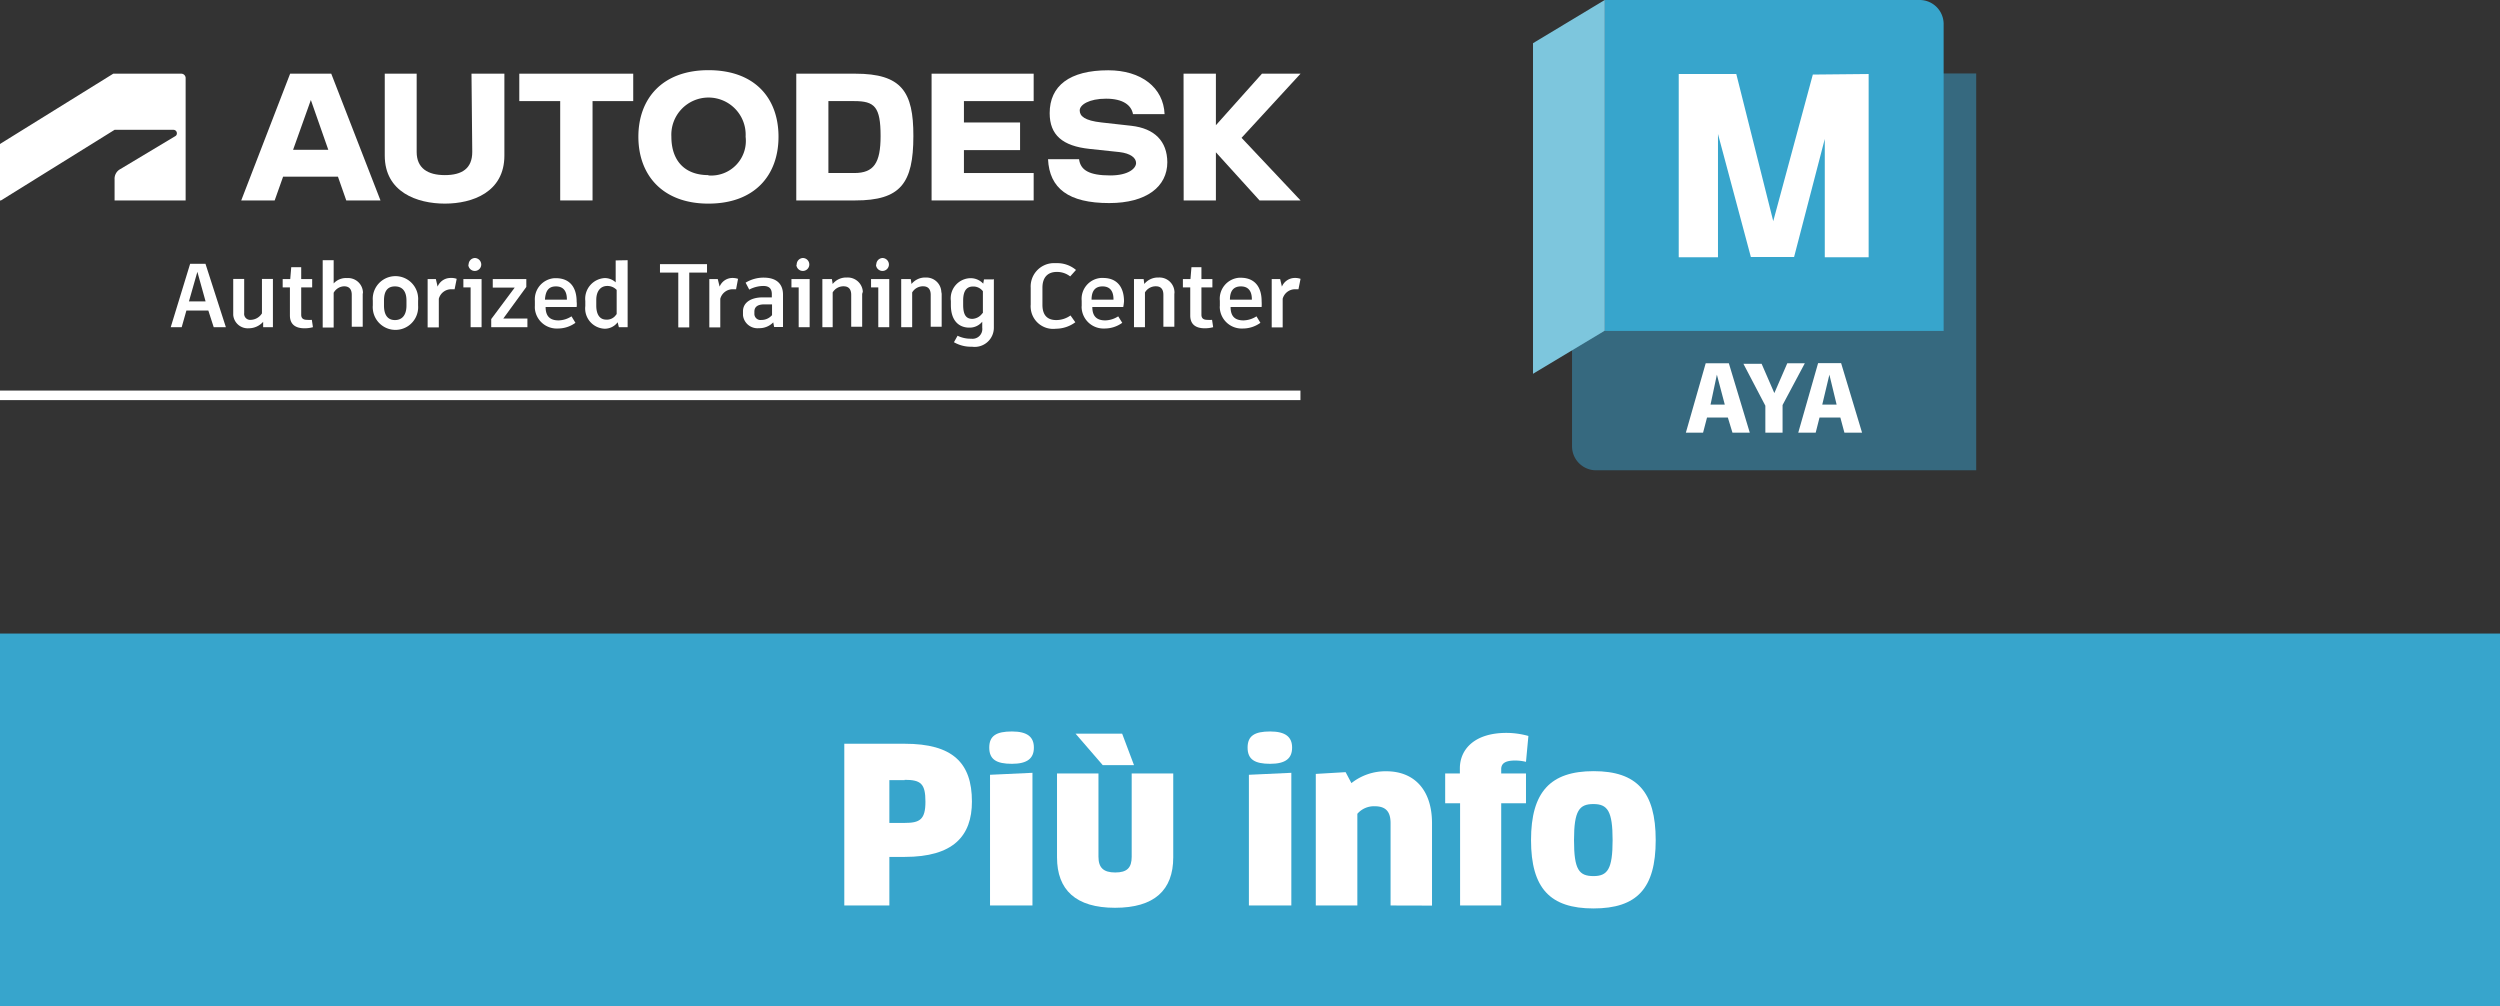 <svg xmlns="http://www.w3.org/2000/svg" viewBox="0 0 228 91.78"><rect x="0" y="0" width="228" height="91.78" fill="#333333" stroke="none"/><defs><style>.cls-1{fill:#37a5cc;}.cls-2{fill:#fff;}.cls-3{fill:#36697f;}.cls-4{fill:#7dc6dd;}</style></defs><g id="Livello_2" data-name="Livello 2"><g id="Livello_1-2" data-name="Livello 1"><g id="Livello_2-2" data-name="Livello 2"><g id="Livello_1-2-2" data-name="Livello 1-2"><rect class="cls-1" y="57.78" width="228" height="34"/><path class="cls-2" d="M82.51,78.15h-1.4v4.43H77V67.83h5.51c4.36,0,6.13,1.73,6.13,5.27C88.64,76.27,86.91,78.15,82.51,78.15Zm0-7h-1.4v3.9h1.4c1.37,0,1.89-.3,1.89-1.93s-.4-2-1.89-2Z"/><path class="cls-2" d="M92.29,69.66c-1.42,0-2.07-.4-2.07-1.48s.65-1.47,2.07-1.47,2,.51,2,1.47S93.72,69.66,92.29,69.66Zm-2,12.92V70.66l3.87-.18v12.1Z"/><path class="cls-2" d="M107,78.19c0,3-1.73,4.6-5.31,4.6s-5.29-1.63-5.29-4.6V70.54h3.78v7.59c0,1,.45,1.44,1.53,1.44s1.5-.43,1.5-1.44V70.54H107Zm-6.43-8.41-2.48-2.87h4.25l1.08,2.87Z"/><path class="cls-2" d="M115.84,69.66c-1.41,0-2.06-.4-2.06-1.48s.65-1.47,2.06-1.47,2,.51,2,1.47S117.28,69.66,115.84,69.66ZM113.9,82.58V70.66l3.87-.18v12.1Z"/><path class="cls-2" d="M126.82,82.58V75.07c0-1.11-.49-1.54-1.46-1.54a2,2,0,0,0-1.57.69v8.36H120v-12l2.72-.16.53,1a5,5,0,0,1,3.18-1.08c2.54,0,4.17,1.69,4.17,4.74v7.51Z"/><path class="cls-2" d="M133.16,82.58V73.26H131.8V70.54h1.34v-.47c0-1.71,1.31-3.23,4.25-3.23a7.49,7.49,0,0,1,2,.28l-.22,2.36a4.21,4.21,0,0,0-1-.12c-.94,0-1.26.3-1.26.79v.39h2.26v2.72h-2.26v9.32Z"/><path class="cls-2" d="M145.32,82.85c-3.94,0-5.69-1.83-5.69-6.23s1.77-6.29,5.71-6.29S151,72.21,151,76.62,149.29,82.85,145.32,82.85Zm0-2.95c1.29,0,1.75-.63,1.75-3.28s-.46-3.29-1.75-3.29-1.77.59-1.77,3.29.45,3.28,1.79,3.28Z"/></g></g><g id="Livello_2-3" data-name="Livello 2"><g id="Livello_1-2-3" data-name="Livello 1-2"><g id="b82a632e-4888-4760-a119-707431a1add2"><path id="aafa4d6f-b327-4d41-89f7-193601ba9ff9" class="cls-3" d="M146.35,0,176.92,6.7h3.31V42.89H145.55a2.19,2.19,0,0,1-2.18-2.18h0V31.59L146.28.1Z"/><path id="e62b8b6d-a2d5-42f5-95e3-82be612e200d" class="cls-1" d="M146.35,0h28.73a2.19,2.19,0,0,1,2.18,2.18v28H146.35Z"/><polygon id="b696bc37-b8aa-4354-bbfa-d3faf3be85c0" class="cls-4" points="139.81 34.09 146.35 30.16 146.35 0 139.81 3.94 139.81 34.09"/></g><g id="a0880521-7399-45a5-9c9f-e67267c4ec84"><path class="cls-2" d="M157.58,38.08h-1.9l-.36,1.38h-1.57l1.81-6.33h2.11l1.91,6.33H158Zm-1-3.91L156,36.9h1.3Z"/><path class="cls-2" d="M162.57,36.94v2.52H161V37l-2-3.82h1.66l1.16,2.67L163,33.13h1.6Z"/><path class="cls-2" d="M167.84,38.08h-1.9l-.35,1.38H164l1.81-6.34h2.1l1.91,6.34h-1.61Zm-1-3.91-.65,2.73h1.31Z"/></g><g id="e31ea7dd-e699-418c-8488-ea7f2ad8fb14"><path class="cls-2" d="M170.42,6.75V23.46h-4V12.67l-2.8,10.77v0h-3.94l-3-11.22V23.46h-3.58V6.75h5.25l3.37,13.42L165.33,6.8l0,0Z"/></g></g></g><g id="Livello_2-4" data-name="Livello 2"><g id="Layer_1" data-name="Layer 1"><g id="ADKPGENK0002-MainLW-RGB-black"><path id="symbol" class="cls-2" d="M.09,18.28l10.36-6.44h5.37a.31.31,0,0,1,.31.31h0a.28.28,0,0,1-.15.27l-5.09,3.05a1,1,0,0,0-.44.89v1.92h6.48V7.11a.4.4,0,0,0-.39-.39H10.33L0,13.13v5.15Z"/></g><polygon class="cls-2" points="84.96 18.28 94.27 18.28 94.27 15.78 87.91 15.78 87.91 13.69 93.03 13.69 93.03 11.17 87.91 11.17 87.91 9.22 94.27 9.22 94.27 6.72 84.96 6.72 84.96 18.28"/><path class="cls-2" d="M26.46,6.72,22,18.28h3.05l.77-2.17h5l.76,2.17H34.7L30.21,6.72Zm.27,6.94,1.62-4.54,1.59,4.54Z"/><polygon class="cls-2" points="47.36 9.22 51.09 9.22 51.09 18.28 54.04 18.28 54.04 9.22 57.75 9.22 57.75 6.72 47.36 6.72 47.36 9.22"/><path class="cls-2" d="M43.07,13.86c0,1.5-.93,2.11-2.5,2.11S38,15.33,38,13.86V6.72H35.09v7.47c0,3.33,2.95,4.38,5.48,4.38S46,17.52,46,14.19V6.72h-3Z"/><polygon class="cls-2" points="118.61 6.72 115.09 6.72 110.89 11.42 110.89 6.72 107.94 6.72 107.95 18.28 110.89 18.28 110.89 13.89 114.87 18.28 118.61 18.28 113.23 12.57 118.61 6.72"/><path class="cls-2" d="M78,6.72H72.62V18.28H78c4.12,0,5.3-1.55,5.3-5.87C83.31,8.35,82.22,6.72,78,6.72Zm-.12,9.06H75.55V9.22h2.36c1.85,0,2.4.51,2.4,3.19C80.31,14.87,79.69,15.78,77.91,15.78Z"/><path class="cls-2" d="M103.16,11.47l-2.69-.3c-1.57-.17-2-.59-2-1.1S99.32,9,100.87,9s2.31.59,2.46,1.41h2.88c-.1-2.44-2.15-4-5.14-4-3.53,0-5.34,1.42-5.34,3.91,0,2,1.18,3,3.64,3.26l2.73.29c1,.12,1.51.52,1.51,1S102.92,16,101.26,16c-1.94,0-2.72-.49-2.85-1.48H95.58c.13,2.66,1.86,4,5.58,4,3.39,0,5.3-1.49,5.3-3.73C106.44,12.88,105.31,11.71,103.16,11.47Z"/><path class="cls-2" d="M64.61,6.4c-4.2,0-6.39,2.59-6.39,6.07s2.19,6.1,6.39,6.1S71,16,71,12.47,68.83,6.4,64.61,6.4Zm0,9.57c-2.18,0-3.38-1.33-3.38-3.5a3.39,3.39,0,1,1,6.77,0A3.16,3.16,0,0,1,64.61,16Z"/><path class="cls-2" d="M19,28.32H17l-.43,1.52h-1l1.77-5.78h1.4l1.86,5.78H19.49Zm-1.77-.83h1.52L18,24.79Z"/><path class="cls-2" d="M24.89,25.45v4.39H24L24,29.35a1.77,1.77,0,0,1-1.32.59,1.33,1.33,0,0,1-1.41-1.22V25.44h1v3.11a.55.55,0,0,0,.48.62h.14a1.25,1.25,0,0,0,1-.59V25.44h1Z"/><path class="cls-2" d="M28.54,29.84a2.86,2.86,0,0,1-.77.1c-.84,0-1.33-.37-1.33-1.17V26.21h-.66v-.76h.69l.09-1.08h.91v1.08h1v.76h-1V28.7c0,.32.17.47.54.47a3.13,3.13,0,0,0,.43,0Z"/><path class="cls-2" d="M33.08,26.8v3h-1V26.89c0-.55-.27-.78-.7-.78a1.14,1.14,0,0,0-.95.59v3.17h-1V23.73h1v2.12a1.52,1.52,0,0,1,1.22-.49,1.36,1.36,0,0,1,1.45,1.27A.48.48,0,0,1,33.08,26.8Z"/><path class="cls-2" d="M38.13,27.41v.45a2.07,2.07,0,1,1-4.13.31,1.61,1.61,0,0,1,0-.31v-.45a2.07,2.07,0,0,1,4.13-.31A1.61,1.61,0,0,1,38.13,27.41Zm-3.11,0v.46c0,.87.35,1.32,1,1.32s1.05-.45,1.05-1.32v-.46c0-.84-.37-1.29-1.05-1.29s-1,.44-1,1.28Z"/><path class="cls-2" d="M41.65,25.43l-.19.95H41.2a1.17,1.17,0,0,0-1.18.87v2.61H39V25.45h.75l.16.69a1.27,1.27,0,0,1,1.18-.79A1.42,1.42,0,0,1,41.65,25.43Z"/><path class="cls-2" d="M43.92,25.45v4.39h-1V26.21h-.66v-.76Zm-1.18-1.3a.59.59,0,0,1,.56-.62h0a.6.6,0,0,1,.59.59.59.59,0,0,1-1.18,0Z"/><path class="cls-2" d="M48,26.17,45.9,29.05h2.2v.79H44.8V29.1l2.14-2.87h-2v-.78H48Z"/><path class="cls-2" d="M52.59,28H49.76c0,.85.41,1.22,1.18,1.22a2.25,2.25,0,0,0,1.18-.37l.36.59a2.71,2.71,0,0,1-1.6.52,2,2,0,0,1-2.1-1.81,2.25,2.25,0,0,1,0-.26v-.46a1.93,1.93,0,0,1,1.78-2.06h.14c1.18,0,1.89.74,1.89,2.14A2,2,0,0,1,52.59,28Zm-.89-.7c0-.76-.33-1.18-1-1.18s-.95.41-1,1.21h2v0Z"/><path class="cls-2" d="M57.24,23.73v6.11h-.8l-.11-.45a1.47,1.47,0,0,1-1.18.59,1.85,1.85,0,0,1-1.77-2.07v-.46a1.89,1.89,0,0,1,1.77-2.09,1.47,1.47,0,0,1,1,.39v-2Zm-1,4.94V26.44a1.16,1.16,0,0,0-.86-.36c-.59,0-1,.45-1,1.28v.5c0,.87.35,1.29.91,1.29A1,1,0,0,0,56.21,28.67Z"/><path class="cls-2" d="M64.48,24.86H62.86v5h-1v-5H60.19v-.77h4.29Z"/><path class="cls-2" d="M67.31,25.43l-.18.95h-.26a1.17,1.17,0,0,0-1.18.87v2.61h-1V25.45h.77l.17.69a1.26,1.26,0,0,1,1.18-.79A1.59,1.59,0,0,1,67.31,25.43Z"/><path class="cls-2" d="M71.41,26.87v2.95H70.6l-.08-.42a1.76,1.76,0,0,1-1.3.53,1.33,1.33,0,0,1-1.46-1.18v-.36c0-.76.67-1.27,1.82-1.27h.81v-.29c0-.52-.26-.75-.78-.75a2.83,2.83,0,0,0-1.28.33L68,25.78a3.13,3.13,0,0,1,1.68-.46C70.87,25.33,71.41,25.94,71.41,26.87Zm-1,1.89v-1h-.71c-.59,0-.9.22-.9.66v.17a.56.56,0,0,0,.64.59A1.26,1.26,0,0,0,70.39,28.76Z"/><path class="cls-2" d="M73.84,25.45v4.39h-1V26.21h-.66v-.76Zm-1.18-1.3a.59.59,0,0,1,.56-.62h0a.59.59,0,1,1-.59.62Z"/><path class="cls-2" d="M78.63,26.8v3h-1V26.89c0-.55-.27-.78-.69-.78a1.14,1.14,0,0,0-1,.56v3.17H75V25.45h.87l.07.45a1.58,1.58,0,0,1,1.3-.59,1.38,1.38,0,0,1,1.45,1.28A1.48,1.48,0,0,1,78.63,26.8Z"/><path class="cls-2" d="M81.1,25.45v4.39h-1V26.21h-.66v-.76Zm-1.18-1.3a.59.59,0,0,1,.56-.62h0a.6.6,0,0,1,.59.59.59.59,0,0,1-1.18,0Z"/><path class="cls-2" d="M85.88,26.8v3h-1V26.89c0-.55-.27-.78-.69-.78a1.14,1.14,0,0,0-1,.56v3.17h-1V25.45h.87l.07.45a1.59,1.59,0,0,1,1.3-.59,1.37,1.37,0,0,1,1.42,1.32A1,1,0,0,1,85.88,26.8Z"/><path class="cls-2" d="M90.64,25.45v4.41a1.75,1.75,0,0,1-2,1.76A3.09,3.09,0,0,1,87,31.21l.33-.59a2.71,2.71,0,0,0,1.25.27.89.89,0,0,0,1-1v-.55a1.48,1.48,0,0,1-1.18.54c-.91,0-1.68-.59-1.68-2.06v-.37a1.84,1.84,0,0,1,1.77-2.08,1.57,1.57,0,0,1,1.18.5l.07-.39h.84Zm-1,3.11v-2a1.09,1.09,0,0,0-.9-.43c-.5,0-.9.29-.9,1.28v.39c0,1,.33,1.28.84,1.28A1.18,1.18,0,0,0,89.6,28.56Z"/><path class="cls-2" d="M94,27.78V26.25A2.13,2.13,0,0,1,96,24h.36a2.64,2.64,0,0,1,1.77.62l-.53.59a1.93,1.93,0,0,0-1.22-.41c-.84,0-1.31.51-1.31,1.44v1.56c0,.91.42,1.39,1.26,1.39a2.24,2.24,0,0,0,1.3-.42l.44.62a3,3,0,0,1-1.77.59A2.05,2.05,0,0,1,94,28.09,1.61,1.61,0,0,1,94,27.78Z"/><path class="cls-2" d="M102.44,28H99.62c0,.85.41,1.22,1.18,1.22a2.25,2.25,0,0,0,1.18-.37l.37.59a2.74,2.74,0,0,1-1.61.52,2,2,0,0,1-2.09-1.81,1.13,1.13,0,0,1,0-.26v-.46a1.91,1.91,0,0,1,1.74-2.08h.22c1.18,0,1.9.74,1.9,2.14A4.46,4.46,0,0,1,102.44,28Zm-.89-.7c0-.76-.33-1.18-1-1.18s-1,.41-1,1.21h2v0Z"/><path class="cls-2" d="M107.1,26.8v3h-1V26.89c0-.55-.26-.78-.68-.78a1.14,1.14,0,0,0-1,.56v3.17h-1V25.45h.88l.06.45a1.6,1.6,0,0,1,1.3-.59,1.37,1.37,0,0,1,1.45,1.28A.74.74,0,0,1,107.1,26.8Z"/><path class="cls-2" d="M110.64,29.84a2.84,2.84,0,0,1-.76.1c-.85,0-1.33-.37-1.33-1.17V26.21h-.67v-.76h.69l.09-1.08h.91v1.08h1v.76h-1V28.7c0,.32.17.47.54.47a3.28,3.28,0,0,0,.43,0Z"/><path class="cls-2" d="M115.06,28h-2.83c0,.85.4,1.22,1.18,1.22a2.28,2.28,0,0,0,1.18-.37l.36.59a2.73,2.73,0,0,1-1.6.52,2,2,0,0,1-2.1-1.81,1.13,1.13,0,0,1,0-.26v-.46A1.92,1.92,0,0,1,113,25.33h.16c1.18,0,1.9.74,1.9,2.14A4,4,0,0,1,115.06,28Zm-.89-.7c0-.76-.33-1.18-1-1.18s-1,.41-1,1.21h2v0Z"/><path class="cls-2" d="M118.61,25.43l-.19.95h-.26a1.17,1.17,0,0,0-1.18.87v2.61h-1V25.45h.77l.16.69a1.28,1.28,0,0,1,1.18-.79A1.47,1.47,0,0,1,118.61,25.43Z"/><rect class="cls-2" y="35.62" width="118.6" height="0.87"/></g></g></g></g></svg>